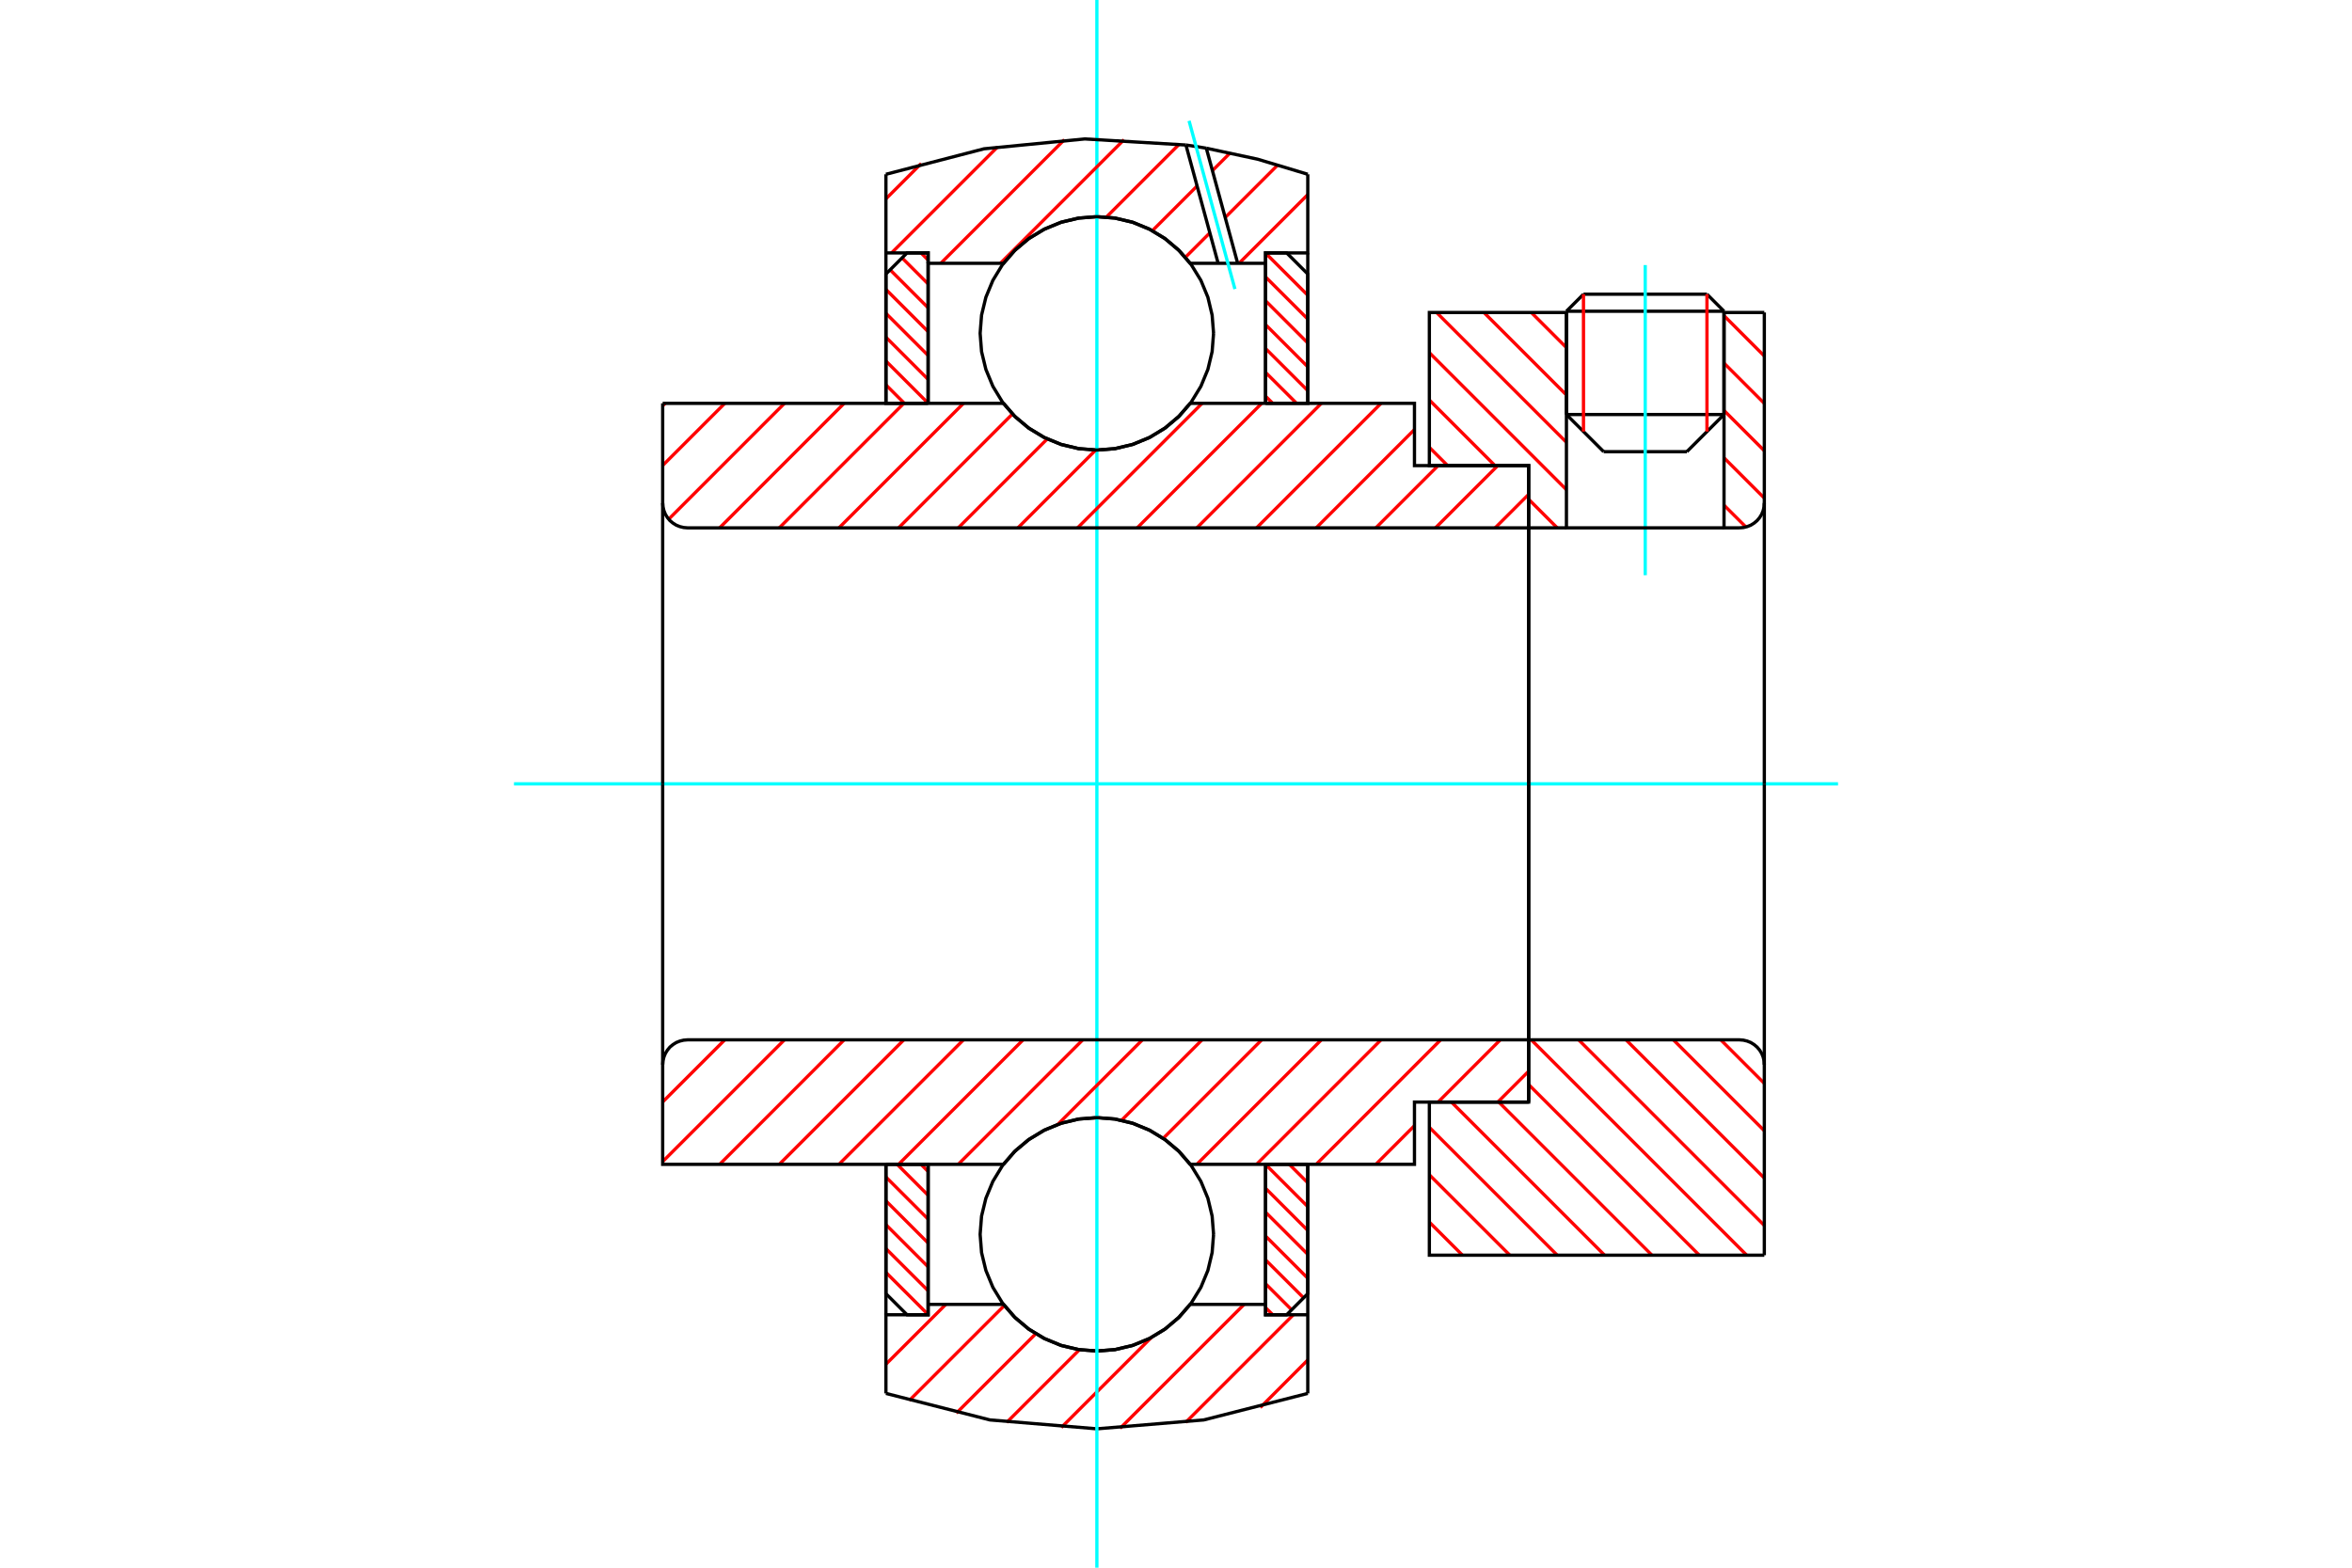 <?xml version="1.0" standalone="no"?>
<!DOCTYPE svg PUBLIC "-//W3C//DTD SVG 1.1//EN"
	"http://www.w3.org/Graphics/SVG/1.1/DTD/svg11.dtd">
<svg xmlns="http://www.w3.org/2000/svg" height="100%" width="100%" viewBox="0 0 36000 24000">
	<rect x="-1800" y="-1200" width="39600" height="26400" style="fill:#FFF"/>
	<g style="fill:none; fill-rule:evenodd" transform="matrix(1 0 0 1 0 0)">
		<g style="fill:none; stroke:#000; stroke-width:50; shape-rendering:geometricPrecision">
			<line x1="26388" y1="4765" x2="23976" y2="4765"/>
			<line x1="24237" y1="4504" x2="26127" y2="4504"/>
			<line x1="23976" y1="6346" x2="26388" y2="6346"/>
			<line x1="25819" y1="6915" x2="24546" y2="6915"/>
			<line x1="24237" y1="4504" x2="23976" y2="4765"/>
			<line x1="26388" y1="4765" x2="26127" y2="4504"/>
			<line x1="25819" y1="6915" x2="26388" y2="6346"/>
			<line x1="23976" y1="6346" x2="24546" y2="6915"/>
			<line x1="23976" y1="4765" x2="23976" y2="6346"/>
			<line x1="26388" y1="6346" x2="26388" y2="4765"/>
		</g>
		<g style="fill:none; stroke:#0FF; stroke-width:50; shape-rendering:geometricPrecision">
			<line x1="25182" y1="8806" x2="25182" y2="4058"/>
		</g>
		<g style="fill:none; stroke:#F00; stroke-width:50; shape-rendering:geometricPrecision">
			<line x1="26127" y1="4504" x2="26127" y2="6607"/>
			<line x1="24237" y1="6607" x2="24237" y2="4504"/>
			<line x1="13560" y1="19480" x2="14206" y2="20125"/>
			<line x1="13560" y1="19115" x2="14206" y2="19760"/>
			<line x1="13560" y1="18749" x2="14206" y2="19395"/>
			<line x1="13560" y1="18384" x2="14206" y2="19030"/>
			<line x1="13560" y1="18019" x2="14206" y2="18664"/>
			<line x1="13732" y1="17825" x2="14206" y2="18299"/>
			<line x1="14097" y1="17825" x2="14206" y2="17934"/>
		</g>
		<g style="fill:none; stroke:#000; stroke-width:50; shape-rendering:geometricPrecision">
			<polyline points="13560,17825 13560,19805 13883,20128 14206,20128 14206,17825 13560,17825"/>
		</g>
		<g style="fill:none; stroke:#0FF; stroke-width:50; shape-rendering:geometricPrecision">
			<line x1="7867" y1="12000" x2="28133" y2="12000"/>
		</g>
		<g style="fill:none; stroke:#F00; stroke-width:50; shape-rendering:geometricPrecision">
			<line x1="13560" y1="5892" x2="13843" y2="6175"/>
			<line x1="13560" y1="5527" x2="14206" y2="6173"/>
			<line x1="13560" y1="5162" x2="14206" y2="5808"/>
			<line x1="13560" y1="4797" x2="14206" y2="5442"/>
			<line x1="13560" y1="4431" x2="14206" y2="5077"/>
			<line x1="13625" y1="4131" x2="14206" y2="4712"/>
			<line x1="13807" y1="3948" x2="14206" y2="4347"/>
			<line x1="14097" y1="3872" x2="14206" y2="3981"/>
		</g>
		<g style="fill:none; stroke:#000; stroke-width:50; shape-rendering:geometricPrecision">
			<polyline points="14206,6175 14206,3872 13883,3872 13560,4195 13560,6175 14206,6175"/>
		</g>
		<g style="fill:none; stroke:#F00; stroke-width:50; shape-rendering:geometricPrecision">
			<line x1="19734" y1="17825" x2="20017" y2="18108"/>
			<line x1="19371" y1="17827" x2="20017" y2="18473"/>
			<line x1="19371" y1="18192" x2="20017" y2="18838"/>
			<line x1="19371" y1="18558" x2="20017" y2="19203"/>
			<line x1="19371" y1="18923" x2="20017" y2="19569"/>
			<line x1="19371" y1="19288" x2="19953" y2="19869"/>
			<line x1="19371" y1="19653" x2="19770" y2="20052"/>
			<line x1="19371" y1="20019" x2="19481" y2="20128"/>
		</g>
		<g style="fill:none; stroke:#000; stroke-width:50; shape-rendering:geometricPrecision">
			<polyline points="20017,17825 20017,19805 19694,20128 19371,20128 19371,17825 20017,17825"/>
		</g>
		<g style="fill:none; stroke:#F00; stroke-width:50; shape-rendering:geometricPrecision">
			<line x1="19371" y1="3875" x2="20017" y2="4520"/>
			<line x1="19371" y1="4240" x2="20017" y2="4885"/>
			<line x1="19371" y1="4605" x2="20017" y2="5251"/>
			<line x1="19371" y1="4970" x2="20017" y2="5616"/>
			<line x1="19371" y1="5336" x2="20017" y2="5981"/>
			<line x1="19371" y1="5701" x2="19846" y2="6175"/>
			<line x1="19371" y1="6066" x2="19481" y2="6175"/>
		</g>
		<g style="fill:none; stroke:#000; stroke-width:50; shape-rendering:geometricPrecision">
			<polyline points="19371,6175 19371,3872 19694,3872 20017,4195 20017,6175 19371,6175"/>
			<polyline points="18575,5103 18553,4824 18488,4551 18381,4292 18234,4053 18052,3840 17839,3658 17600,3512 17341,3404 17068,3339 16789,3317 16509,3339 16237,3404 15978,3512 15739,3658 15525,3840 15343,4053 15197,4292 15090,4551 15024,4824 15002,5103 15024,5383 15090,5655 15197,5914 15343,6154 15525,6367 15739,6549 15978,6695 16237,6803 16509,6868 16789,6890 17068,6868 17341,6803 17600,6695 17839,6549 18052,6367 18234,6154 18381,5914 18488,5655 18553,5383 18575,5103"/>
			<polyline points="18575,18897 18553,18617 18488,18345 18381,18086 18234,17846 18052,17633 17839,17451 17600,17305 17341,17197 17068,17132 16789,17110 16509,17132 16237,17197 15978,17305 15739,17451 15525,17633 15343,17846 15197,18086 15090,18345 15024,18617 15002,18897 15024,19176 15090,19449 15197,19708 15343,19947 15525,20160 15739,20342 15978,20488 16237,20596 16509,20661 16789,20683 17068,20661 17341,20596 17600,20488 17839,20342 18052,20160 18234,19947 18381,19708 18488,19449 18553,19176 18575,18897"/>
		</g>
		<g style="fill:none; stroke:#F00; stroke-width:50; shape-rendering:geometricPrecision">
			<line x1="26338" y1="15919" x2="27005" y2="16586"/>
			<line x1="25613" y1="15919" x2="27005" y2="17311"/>
			<line x1="24888" y1="15919" x2="27005" y2="18036"/>
			<line x1="24163" y1="15919" x2="27005" y2="18761"/>
			<line x1="23438" y1="15919" x2="26735" y2="19216"/>
			<line x1="23398" y1="16604" x2="26010" y2="19216"/>
			<line x1="22941" y1="16872" x2="25285" y2="19216"/>
			<line x1="22216" y1="16872" x2="24560" y2="19216"/>
			<line x1="21878" y1="17259" x2="23835" y2="19216"/>
			<line x1="21878" y1="17985" x2="23110" y2="19216"/>
			<line x1="21878" y1="18710" x2="22385" y2="19216"/>
		</g>
		<g style="fill:none; stroke:#000; stroke-width:50; shape-rendering:geometricPrecision">
			<line x1="27005" y1="12000" x2="27005" y2="19216"/>
			<polyline points="27005,16299 27001,16240 26987,16182 26964,16126 26933,16076 26894,16030 26849,15992 26798,15960 26743,15938 26685,15924 26625,15919 23398,15919 23398,12000"/>
			<polyline points="23398,15919 23398,16872 21878,16872 21878,19216 27005,19216"/>
		</g>
		<g style="fill:none; stroke:#F00; stroke-width:50; shape-rendering:geometricPrecision">
			<line x1="26388" y1="4833" x2="27005" y2="5451"/>
			<line x1="26388" y1="5559" x2="27005" y2="6176"/>
			<line x1="26388" y1="6284" x2="27005" y2="6901"/>
			<line x1="26388" y1="7009" x2="27005" y2="7626"/>
			<line x1="23438" y1="4784" x2="23976" y2="5322"/>
			<line x1="26388" y1="7734" x2="26723" y2="8068"/>
			<line x1="22713" y1="4784" x2="23976" y2="6047"/>
			<line x1="21988" y1="4784" x2="23976" y2="6772"/>
			<line x1="21878" y1="5399" x2="23976" y2="7497"/>
			<line x1="21878" y1="6124" x2="22882" y2="7128"/>
			<line x1="23398" y1="7644" x2="23835" y2="8081"/>
			<line x1="21878" y1="6849" x2="22157" y2="7128"/>
		</g>
		<g style="fill:none; stroke:#000; stroke-width:50; shape-rendering:geometricPrecision">
			<line x1="27005" y1="12000" x2="27005" y2="4784"/>
			<polyline points="26625,8081 26685,8076 26743,8062 26798,8040 26849,8008 26894,7970 26933,7924 26964,7874 26987,7818 27001,7760 27005,7701"/>
			<polyline points="26625,8081 26388,8081 26388,4784"/>
			<polyline points="26388,8081 23976,8081 23976,4784"/>
			<polyline points="23976,8081 23398,8081 23398,12000"/>
			<polyline points="23398,8081 23398,7128 21878,7128 21878,4784 23976,4784"/>
			<line x1="26388" y1="4784" x2="27005" y2="4784"/>
		</g>
		<g style="fill:none; stroke:#F00; stroke-width:50; shape-rendering:geometricPrecision">
			<line x1="20017" y1="20820" x2="19290" y2="21548"/>
			<line x1="19796" y1="20128" x2="18149" y2="21775"/>
			<line x1="19043" y1="19969" x2="17145" y2="21866"/>
			<line x1="17622" y1="20476" x2="16244" y2="21854"/>
			<line x1="16523" y1="20662" x2="15409" y2="21776"/>
			<line x1="15853" y1="20419" x2="14638" y2="21634"/>
			<line x1="15373" y1="19986" x2="13916" y2="21442"/>
			<line x1="14477" y1="19969" x2="13560" y2="20885"/>
		</g>
		<g style="fill:none; stroke:#000; stroke-width:50; shape-rendering:geometricPrecision">
			<polyline points="20017,17825 20017,20128 20017,21332"/>
			<polyline points="13560,21332 15152,21738 16789,21874 18425,21738 20017,21332"/>
			<polyline points="13560,21332 13560,20128 14206,20128 14206,19969 14206,17825"/>
			<polyline points="14206,19969 15359,19969 15541,20176 15753,20353 15990,20495 16245,20599 16514,20662 16789,20683 17064,20662 17332,20599 17588,20495 17824,20353 18036,20176 18218,19969 19371,19969 19371,17825"/>
			<polyline points="19371,19969 19371,20128 20017,20128"/>
			<line x1="13560" y1="20128" x2="13560" y2="17825"/>
		</g>
		<g style="fill:none; stroke:#0FF; stroke-width:50; shape-rendering:geometricPrecision">
			<line x1="16789" y1="24000" x2="16789" y2="0"/>
		</g>
		<g style="fill:none; stroke:#F00; stroke-width:50; shape-rendering:geometricPrecision">
			<line x1="20017" y1="2979" x2="18965" y2="4031"/>
			<line x1="19558" y1="2525" x2="18753" y2="3330"/>
			<line x1="18518" y1="3565" x2="18144" y2="3939"/>
			<line x1="18831" y1="2339" x2="18558" y2="2612"/>
			<line x1="18323" y1="2847" x2="17638" y2="3532"/>
			<line x1="18048" y1="2209" x2="16933" y2="3324"/>
			<line x1="17204" y1="2139" x2="15312" y2="4031"/>
			<line x1="16292" y1="2138" x2="14399" y2="4031"/>
			<line x1="15270" y1="2248" x2="13646" y2="3872"/>
			<line x1="14101" y1="2503" x2="13560" y2="3044"/>
		</g>
		<g style="fill:none; stroke:#000; stroke-width:50; shape-rendering:geometricPrecision">
			<polyline points="13560,6175 13560,3872 13560,2668"/>
			<polyline points="18152,2220 16604,2127 15061,2278 13560,2668"/>
			<polyline points="18464,2269 18308,2243 18152,2220"/>
			<polyline points="20017,2668 19249,2437 18464,2269"/>
			<polyline points="20017,2668 20017,3872 19371,3872 19371,4031 19371,6175"/>
			<polyline points="19371,4031 18944,4031 18645,4031 18218,4031 18036,3824 17824,3647 17588,3505 17332,3401 17064,3338 16789,3317 16514,3338 16245,3401 15990,3505 15753,3647 15541,3824 15359,4031 14206,4031 14206,6175"/>
			<polyline points="14206,4031 14206,3872 13560,3872"/>
			<line x1="20017" y1="3872" x2="20017" y2="6175"/>
		</g>
		<g style="fill:none; stroke:#0FF; stroke-width:50; shape-rendering:geometricPrecision">
			<line x1="18902" y1="4425" x2="18200" y2="1850"/>
		</g>
		<g style="fill:none; stroke:#000; stroke-width:50; shape-rendering:geometricPrecision">
			<line x1="18645" y1="4031" x2="18152" y2="2220"/>
			<line x1="18944" y1="4031" x2="18464" y2="2269"/>
		</g>
		<g style="fill:none; stroke:#F00; stroke-width:50; shape-rendering:geometricPrecision">
			<line x1="23398" y1="16399" x2="22925" y2="16872"/>
			<line x1="22964" y1="15919" x2="22012" y2="16872"/>
			<line x1="21650" y1="17233" x2="21059" y2="17825"/>
			<line x1="22051" y1="15919" x2="20146" y2="17825"/>
			<line x1="21138" y1="15919" x2="19233" y2="17825"/>
			<line x1="20225" y1="15919" x2="18319" y2="17825"/>
			<line x1="19312" y1="15919" x2="17804" y2="17427"/>
			<line x1="18399" y1="15919" x2="17167" y2="17151"/>
			<line x1="17486" y1="15919" x2="16191" y2="17213"/>
			<line x1="16573" y1="15919" x2="14667" y2="17825"/>
			<line x1="15660" y1="15919" x2="13754" y2="17825"/>
			<line x1="14747" y1="15919" x2="12841" y2="17825"/>
			<line x1="13834" y1="15919" x2="11928" y2="17825"/>
			<line x1="12920" y1="15919" x2="11015" y2="17825"/>
			<line x1="12007" y1="15919" x2="10143" y2="17783"/>
			<line x1="11094" y1="15919" x2="10143" y2="16870"/>
		</g>
		<g style="fill:none; stroke:#000; stroke-width:50; shape-rendering:geometricPrecision">
			<line x1="23398" y1="12000" x2="23398" y2="16872"/>
			<polyline points="23398,15919 10523,15919 10464,15924 10406,15938 10351,15960 10300,15992 10254,16030 10216,16076 10185,16126 10162,16182 10148,16240 10143,16299 10143,17825 10789,17825 15359,17825"/>
			<polyline points="18218,17825 18036,17617 17824,17441 17588,17299 17332,17195 17064,17131 16789,17110 16514,17131 16245,17195 15990,17299 15753,17441 15541,17617 15359,17825"/>
			<polyline points="18218,17825 21650,17825 21650,16872 23398,16872"/>
			<line x1="10143" y1="12000" x2="10143" y2="16299"/>
		</g>
		<g style="fill:none; stroke:#F00; stroke-width:50; shape-rendering:geometricPrecision">
			<line x1="23398" y1="7568" x2="22885" y2="8081"/>
			<line x1="22925" y1="7128" x2="21972" y2="8081"/>
			<line x1="22012" y1="7128" x2="21059" y2="8081"/>
			<line x1="21650" y1="6576" x2="20146" y2="8081"/>
			<line x1="21138" y1="6175" x2="19233" y2="8081"/>
			<line x1="20225" y1="6175" x2="18319" y2="8081"/>
			<line x1="19312" y1="6175" x2="17406" y2="8081"/>
			<line x1="18399" y1="6175" x2="16493" y2="8081"/>
			<line x1="16772" y1="6889" x2="15580" y2="8081"/>
			<line x1="16029" y1="6720" x2="14667" y2="8081"/>
			<line x1="15497" y1="6338" x2="13754" y2="8081"/>
			<line x1="14747" y1="6175" x2="12841" y2="8081"/>
			<line x1="13834" y1="6175" x2="11928" y2="8081"/>
			<line x1="12920" y1="6175" x2="11015" y2="8081"/>
			<line x1="12007" y1="6175" x2="10235" y2="7948"/>
			<line x1="11094" y1="6175" x2="10143" y2="7126"/>
			<line x1="10181" y1="6175" x2="10143" y2="6213"/>
		</g>
		<g style="fill:none; stroke:#000; stroke-width:50; shape-rendering:geometricPrecision">
			<line x1="10143" y1="12000" x2="10143" y2="6175"/>
			<polyline points="10143,7701 10148,7760 10162,7818 10185,7874 10216,7924 10254,7970 10300,8008 10351,8040 10406,8062 10464,8076 10523,8081 23398,8081 23398,7128 21650,7128 21650,6175 18218,6175"/>
			<polyline points="15359,6175 15541,6383 15753,6559 15990,6701 16245,6805 16514,6869 16789,6890 17064,6869 17332,6805 17588,6701 17824,6559 18036,6383 18218,6175"/>
			<polyline points="15359,6175 10789,6175 10143,6175"/>
			<line x1="23398" y1="12000" x2="23398" y2="8081"/>
		</g>
	</g>
</svg>
